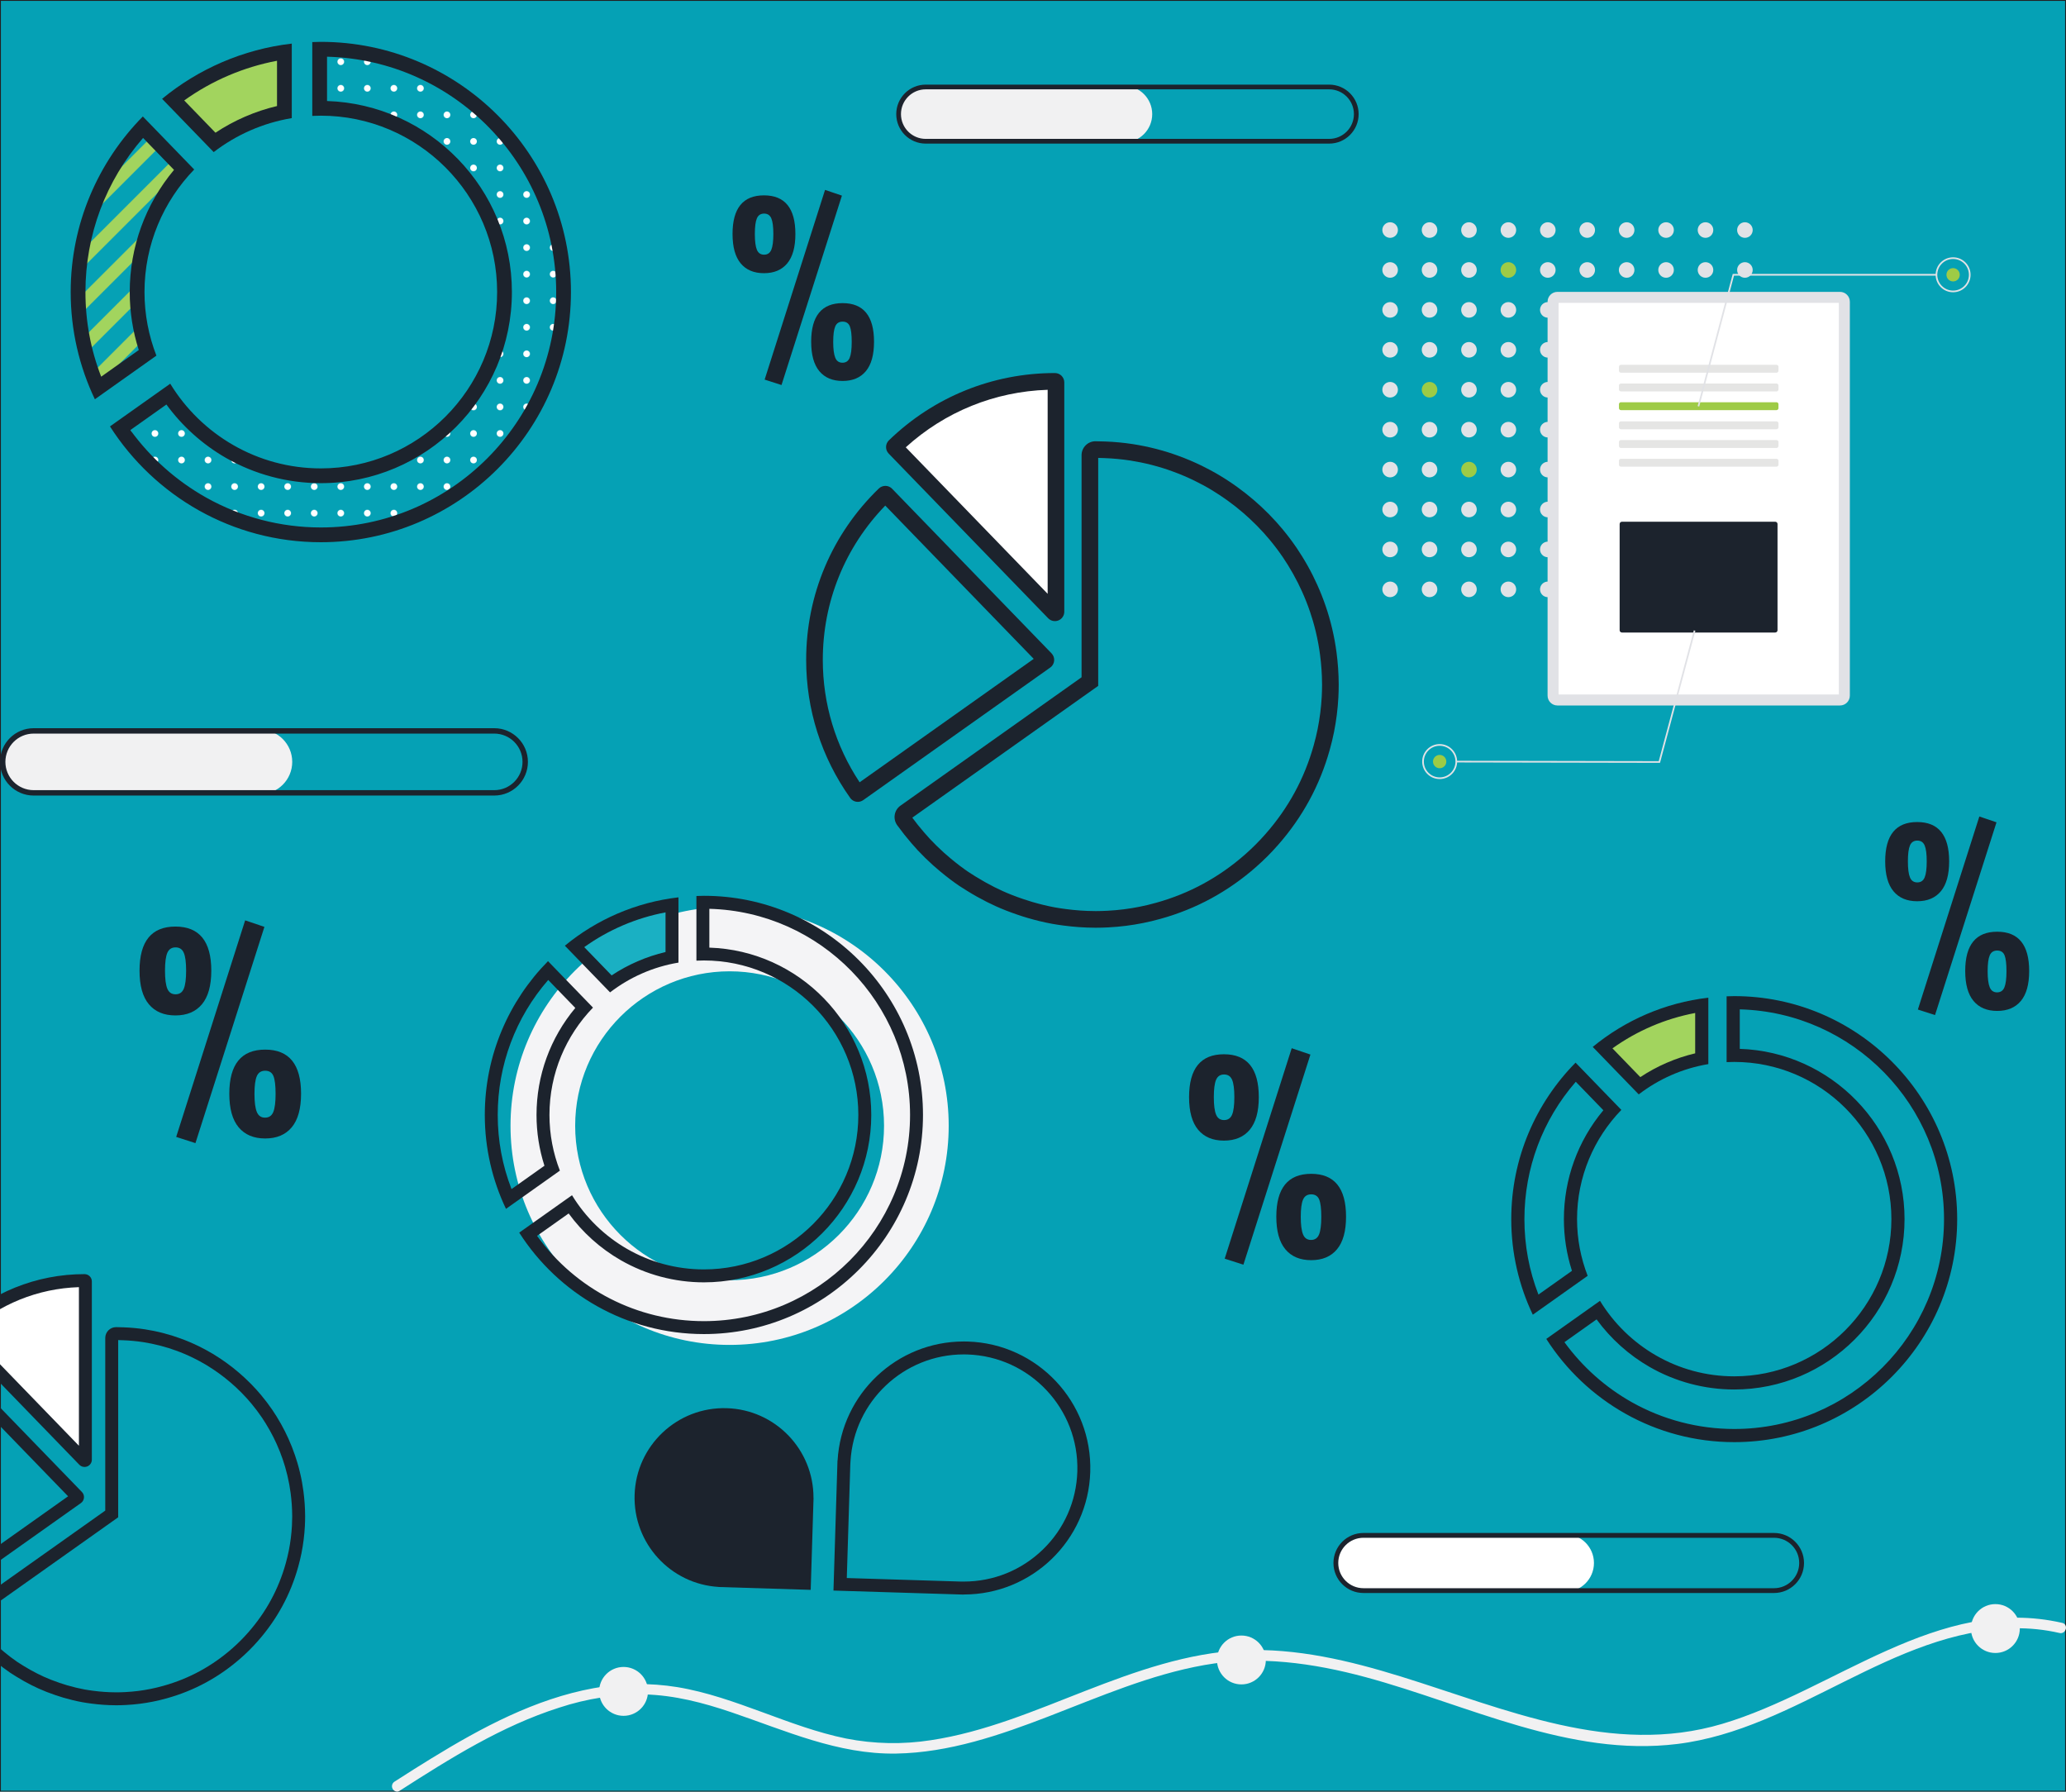 <?xml version="1.0" encoding="UTF-8"?><svg id="a" xmlns="http://www.w3.org/2000/svg" width="1158" height="1004" xmlns:xlink="http://www.w3.org/1999/xlink" viewBox="0 0 1158 1004"><defs><style>.n{fill:none;}.n,.o,.p,.q,.r,.s,.t,.u,.v,.w,.x,.y,.z,.aa,.ab,.ac,.ad,.ae,.af,.ag,.ah{stroke-width:0px;}.ai{fill:#05a1b5;stroke:#231f20;stroke-miterlimit:10;}.aj{clip-path:url(#b);}.o{fill:#a2d45e;}.p{fill:#1c232d;}.q{fill:#1ab0c3;}.r{fill:#e1e2e6;}.s{fill:#9ecb46;}.t{fill:#f1f1f2;}.u{fill:#fff;}.v{fill:#e5e5e4;}.w{fill:#f4f4f6;}.x{fill:url(#c);}.y{fill:url(#e);}.z{fill:url(#f);}.aa{fill:url(#d);}.ab{fill:url(#j);}.ac{fill:url(#i);}.ad{fill:url(#h);}.ae{fill:url(#m);}.af{fill:url(#g);}.ag{fill:url(#k);}.ah{fill:url(#l);}</style><clipPath id="b"><rect class="n" width="1158" height="1004"/></clipPath><pattern id="c" x="0" y="0" width="59.675" height="59.675" patternTransform="translate(-4928.285 -7027.385) scale(.221)" patternUnits="userSpaceOnUse" viewBox="0 0 59.675 59.675"><rect class="n" width="59.675" height="59.675"/><circle class="u" cx="7.564" cy="7.565" r="7.565"/><rect class="n" x="-0" y="0" width="59.675" height="59.675"/></pattern><pattern id="d" x="0" y="0" width="600" height="600" patternTransform="translate(-7166.11 -6768.998) scale(.221)" patternUnits="userSpaceOnUse" viewBox="0 0 600 600"><rect class="n" width="600" height="600"/><polygon class="o" points="0 0 0 20.255 20.255 0 0 0"/><polygon class="o" points="79.745 0 0 79.745 0 120.255 120.255 0 79.745 0"/><polygon class="o" points="179.745 0 0 179.745 0 220.255 220.255 0 179.745 0"/><polygon class="o" points="279.745 0 0 279.745 0 320.255 320.255 0 279.745 0"/><polygon class="o" points="379.745 0 0 379.745 0 420.255 420.255 0 379.745 0"/><polygon class="o" points="479.745 0 0 479.745 0 520.255 520.255 0 479.745 0"/><polygon class="o" points="600 0 579.745 0 0 579.745 0 600 20.255 600 600 20.255 600 0"/><polygon class="o" points="120.255 600 600 120.255 600 79.745 79.745 600 120.255 600"/><polygon class="o" points="220.255 600 600 220.255 600 179.745 179.745 600 220.255 600"/><polygon class="o" points="320.255 600 600 320.255 600 279.745 279.745 600 320.255 600"/><polygon class="o" points="420.255 600 600 420.255 600 379.745 379.745 600 420.255 600"/><polygon class="o" points="520.255 600 600 520.255 600 479.745 479.745 600 520.255 600"/><polygon class="o" points="600 600 600 579.745 579.745 600 600 600"/></pattern><pattern id="e" patternTransform="translate(-4691.516 -6931.131) scale(.248)" xlink:href="#c"/><pattern id="f" patternTransform="translate(-7013.825 -7005.163) scale(.248)" xlink:href="#d"/><pattern id="g" patternTransform="translate(-7889.421 -6608.905) scale(.163)" xlink:href="#d"/><pattern id="h" patternTransform="translate(-5572.769 -7263.56) scale(.163)" xlink:href="#c"/><pattern id="i" patternTransform="translate(-6733.372 -7329.729) scale(.209)" xlink:href="#d"/><pattern id="j" patternTransform="translate(-5178.922 -7221.087) scale(.209)" xlink:href="#c"/><pattern id="k" x="0" y="0" width="15.129" height="15.129" patternTransform="translate(-5078.955 -6835.117) scale(.217)" patternUnits="userSpaceOnUse" viewBox="0 0 15.129 15.129"><rect class="n" width="15.129" height="15.129"/><circle class="u" cx="1.918" cy="1.918" r="1.918"/><rect class="n" x="-0" y="-0" width="15.129" height="15.129"/></pattern><pattern id="l" patternTransform="translate(-7341.392 -6567.536) scale(.217)" xlink:href="#d"/><pattern id="m" patternTransform="translate(-5127.614 -6893.059) scale(.217)" xlink:href="#c"/></defs><rect class="ai" width="1158" height="1004"/><g class="aj"><circle class="r" cx="779.169" cy="128.913" r="4.365"/><circle class="r" cx="801.265" cy="128.913" r="4.365"/><circle class="r" cx="823.361" cy="128.913" r="4.365"/><circle class="r" cx="845.457" cy="128.913" r="4.365"/><circle class="r" cx="867.553" cy="128.913" r="4.365"/><circle class="r" cx="889.648" cy="128.913" r="4.365"/><circle class="r" cx="911.744" cy="128.913" r="4.365"/><circle class="r" cx="933.84" cy="128.913" r="4.365"/><circle class="r" cx="955.936" cy="128.913" r="4.365"/><circle class="r" cx="978.032" cy="128.913" r="4.365"/><circle class="r" cx="779.169" cy="151.286" r="4.365"/><circle class="r" cx="801.265" cy="151.286" r="4.365"/><circle class="r" cx="823.361" cy="151.286" r="4.365"/><circle class="s" cx="845.457" cy="151.286" r="4.365"/><circle class="r" cx="867.553" cy="151.286" r="4.365"/><circle class="r" cx="889.648" cy="151.286" r="4.365"/><circle class="r" cx="911.744" cy="151.286" r="4.365"/><circle class="r" cx="933.84" cy="151.286" r="4.365"/><circle class="r" cx="955.936" cy="151.286" r="4.365"/><circle class="r" cx="978.032" cy="151.286" r="4.365"/><circle class="r" cx="779.169" cy="173.659" r="4.365"/><circle class="r" cx="801.265" cy="173.659" r="4.365"/><circle class="r" cx="823.361" cy="173.659" r="4.365"/><circle class="r" cx="845.457" cy="173.659" r="4.365"/><circle class="r" cx="867.553" cy="173.659" r="4.365"/><circle class="v" cx="889.648" cy="173.659" r="4.365"/><circle class="v" cx="911.744" cy="173.659" r="4.365"/><circle class="v" cx="933.84" cy="173.659" r="4.365"/><circle class="v" cx="955.936" cy="173.659" r="4.365"/><circle class="v" cx="978.032" cy="173.659" r="4.365"/><circle class="r" cx="779.169" cy="196.032" r="4.365"/><circle class="r" cx="801.265" cy="196.032" r="4.365"/><circle class="r" cx="823.361" cy="196.032" r="4.365"/><circle class="r" cx="845.457" cy="196.032" r="4.365"/><circle class="r" cx="867.553" cy="196.032" r="4.365"/><circle class="v" cx="889.648" cy="196.032" r="4.365"/><circle class="v" cx="911.744" cy="196.032" r="4.365"/><circle class="v" cx="933.84" cy="196.032" r="4.365"/><circle class="v" cx="955.936" cy="196.032" r="4.365"/><circle class="v" cx="978.032" cy="196.032" r="4.365"/><circle class="r" cx="779.169" cy="218.405" r="4.365"/><circle class="s" cx="801.265" cy="218.405" r="4.365"/><circle class="r" cx="823.361" cy="218.405" r="4.365"/><circle class="r" cx="845.457" cy="218.405" r="4.365"/><circle class="r" cx="867.553" cy="218.405" r="4.365"/><circle class="v" cx="889.648" cy="218.405" r="4.365"/><circle class="v" cx="911.744" cy="218.405" r="4.365"/><circle class="v" cx="933.84" cy="218.405" r="4.365"/><circle class="v" cx="955.936" cy="218.405" r="4.365"/><circle class="v" cx="978.032" cy="218.405" r="4.365"/><circle class="r" cx="779.169" cy="240.779" r="4.365"/><circle class="r" cx="801.265" cy="240.779" r="4.365"/><circle class="r" cx="823.361" cy="240.779" r="4.365"/><circle class="r" cx="845.457" cy="240.779" r="4.365"/><circle class="r" cx="867.553" cy="240.779" r="4.365"/><circle class="v" cx="889.648" cy="240.779" r="4.365"/><circle class="v" cx="911.744" cy="240.779" r="4.365"/><circle class="v" cx="933.84" cy="240.779" r="4.365"/><circle class="v" cx="955.936" cy="240.779" r="4.365"/><circle class="v" cx="978.032" cy="240.779" r="4.365"/><circle class="r" cx="779.169" cy="263.152" r="4.365"/><circle class="r" cx="801.265" cy="263.152" r="4.365"/><circle class="s" cx="823.361" cy="263.152" r="4.365"/><circle class="r" cx="845.457" cy="263.152" r="4.365"/><circle class="r" cx="867.553" cy="263.152" r="4.365"/><circle class="v" cx="889.648" cy="263.152" r="4.365"/><circle class="v" cx="911.744" cy="263.152" r="4.365"/><circle class="v" cx="933.84" cy="263.152" r="4.365"/><circle class="v" cx="955.936" cy="263.152" r="4.365"/><circle class="v" cx="978.032" cy="263.152" r="4.365"/><circle class="r" cx="779.169" cy="285.525" r="4.365"/><circle class="r" cx="801.265" cy="285.525" r="4.365"/><circle class="r" cx="823.361" cy="285.525" r="4.365"/><circle class="r" cx="845.457" cy="285.525" r="4.365"/><circle class="r" cx="867.553" cy="285.525" r="4.365"/><circle class="v" cx="889.648" cy="285.525" r="4.365"/><circle class="v" cx="911.744" cy="285.525" r="4.365"/><circle class="v" cx="933.84" cy="285.525" r="4.365"/><circle class="v" cx="955.936" cy="285.525" r="4.365"/><circle class="v" cx="978.032" cy="285.525" r="4.365"/><circle class="r" cx="779.169" cy="307.898" r="4.365" transform="translate(468.106 1085.809) rotate(-89.767)"/><circle class="r" cx="801.265" cy="307.898" r="4.365"/><circle class="r" cx="823.361" cy="307.898" r="4.365"/><circle class="r" cx="845.457" cy="307.898" r="4.365"/><circle class="r" cx="867.553" cy="307.898" r="4.365"/><circle class="v" cx="889.648" cy="307.898" r="4.365"/><circle class="v" cx="911.744" cy="307.898" r="4.365"/><circle class="v" cx="933.84" cy="307.898" r="4.365"/><circle class="v" cx="955.936" cy="307.898" r="4.365"/><circle class="v" cx="978.032" cy="307.898" r="4.365"/><circle class="r" cx="779.169" cy="330.271" r="4.365" transform="translate(445.733 1108.091) rotate(-89.767)"/><circle class="r" cx="801.265" cy="330.271" r="4.365"/><circle class="r" cx="823.361" cy="330.271" r="4.365"/><circle class="r" cx="845.457" cy="330.271" r="4.365"/><circle class="r" cx="867.553" cy="330.271" r="4.365"/><circle class="v" cx="889.648" cy="330.271" r="4.365"/><circle class="v" cx="911.744" cy="330.271" r="4.365"/><circle class="v" cx="933.84" cy="330.271" r="4.365"/><circle class="v" cx="955.936" cy="330.271" r="4.365"/><circle class="v" cx="978.032" cy="330.271" r="4.365"/><path class="r" d="m1031.328,163.558c3.048,0,5.519,2.471,5.519,5.519h0v220.746c0,3.048-2.471,5.519-5.519,5.519h-158.385c-3.048,0-5.519-2.471-5.519-5.519h0v-220.746c0-3.048,2.471-5.519,5.519-5.519h158.385"/><path class="u" d="m873.586,389.181h157.1v-219.461h-157.1v219.461Z"/><path class="v" d="m995.733,204.44c.61,0,1.104.494,1.104,1.104h0v2.207c0,.61-.494,1.104-1.104,1.104h-87.195c-.61,0-1.104-.494-1.104-1.104v-2.207c-0-.61.494-1.104,1.104-1.104h87.195"/><path class="v" d="m995.733,214.926c.61,0,1.104.494,1.104,1.104v2.207c0,.61-.494,1.104-1.104,1.104h-87.195c-.61,0-1.104-.494-1.104-1.104v-2.207c0-.61.494-1.104,1.104-1.104h87.195"/><path class="s" d="m995.733,225.411c.61,0,1.104.494,1.104,1.104v2.207c0,.61-.494,1.104-1.104,1.104h-87.195c-.61,0-1.104-.494-1.104-1.104v-2.207c0-.61.494-1.104,1.104-1.104h87.195"/><path class="v" d="m995.733,236.126c.61,0,1.104.494,1.104,1.104v2.207c0,.61-.494,1.104-1.104,1.104h-87.195c-.61,0-1.104-.494-1.104-1.104v-2.207c0-.61.494-1.104,1.104-1.104h87.195"/><path class="v" d="m995.733,246.612c.61,0,1.104.494,1.104,1.104v2.207c0,.61-.494,1.104-1.104,1.104h-87.195c-.61,0-1.104-.494-1.104-1.104v-2.207c0-.61.494-1.104,1.104-1.104h87.195"/><path class="v" d="m995.733,257.097c.61,0,1.104.494,1.104,1.104v2.207c0,.61-.494,1.104-1.104,1.104h-87.195c-.61,0-1.104-.494-1.104-1.104v-2.207c0-.61.494-1.104,1.104-1.104h87.195"/><path class="p" d="m909.095,292.369c-.707.001-1.281.574-1.281,1.281v59.527c.001.707.574,1.28,1.281,1.281h85.933c.707-.001,1.28-.574,1.281-1.281v-59.527c-.001-.707-.574-1.281-1.281-1.281h-85.933Z"/><polygon class="r" points="952.422 227.81 951.52 227.571 971.206 153.519 1085.388 153.519 1085.388 154.452 971.923 154.452 952.422 227.81"/><path class="r" d="m1094.718,163.782c-5.41,0-9.796-4.386-9.796-9.796,0-5.41,4.386-9.796,9.796-9.796,5.41,0,9.796,4.386,9.796,9.796h0c-.006,5.408-4.388,9.79-9.796,9.796Zm0-18.66c-4.895,0-8.863,3.968-8.863,8.863s3.968,8.863,8.863,8.863c4.895,0,8.863-3.968,8.863-8.863v-0c-.006-4.893-3.971-8.858-8.863-8.863Z"/><circle class="s" cx="1094.718" cy="153.985" r="3.732"/><polygon class="r" points="949.37 353.226 950.272 353.467 930.445 427.481 816.263 427.263 816.265 426.329 929.73 426.547 949.37 353.226"/><path class="r" d="m806.953,416.982c5.41.01,9.788,4.405,9.778,9.815-.01,5.41-4.405,9.788-9.815,9.778-5.41-.01-9.788-4.405-9.778-9.815v-0c.017-5.408,4.407-9.782,9.815-9.777Zm-.036,18.66c4.895.009,8.871-3.951,8.88-8.846.009-4.895-3.951-8.871-8.846-8.88-4.895-.009-8.871,3.951-8.88,8.846v0c-.004,4.893,3.954,8.865,8.846,8.88Z"/><circle class="s" cx="806.934" cy="426.778" r="3.732"/><path class="x" d="m972.037,804.475c-40.36,0-77.591-19.826-100.292-53.216l24.04-17.037c17.129,25.59,45.348,40.749,76.253,40.749,50.608,0,91.781-41.172,91.781-91.779s-41.173-91.781-91.781-91.781c-.192,0-.385,0-.579.002v-29.503c.192-.002.386-.004.579-.004,66.876,0,121.284,54.409,121.284,121.286s-54.408,121.283-121.284,121.283Z"/><path class="p" d="m975.146,565.635c63.41,1.656,114.487,53.754,114.487,117.556,0,64.842-52.753,117.595-117.596,117.595-20.063,0-39.88-5.17-57.306-14.951-14.856-8.338-27.829-19.904-37.854-33.694l18.018-12.77c7.916,10.836,18.074,19.965,29.728,26.66,14.38,8.261,30.775,12.627,47.414,12.627,52.641,0,95.468-42.827,95.468-95.468,0-51.601-41.152-93.771-92.359-95.419v-22.137m-3.109-7.416c-1.431,0-2.847.06-4.267.108v36.88c1.414-.068,2.836-.108,4.267-.108,48.574,0,88.093,39.519,88.093,88.093s-39.518,88.092-88.093,88.092c-31.817,0-59.746-16.957-75.231-42.306l-30.104,21.335c22.22,34.748,61.118,57.851,105.335,57.851,68.91,0,124.972-56.061,124.972-124.971s-56.062-124.973-124.972-124.973h0Z"/><path class="o" d="m898.213,587.029c16.28-12.529,35.363-20.669,55.63-23.729v29.943c-12.518,2.535-24.477,7.728-34.924,15.162l-20.706-21.376Z"/><path class="p" d="m950.156,567.666v22.611c-10.919,2.58-21.37,7.108-30.755,13.324l-15.612-16.118c13.866-9.917,29.653-16.663,46.367-19.818m7.376-8.579c-24.423,2.837-46.728,12.717-64.795,27.588l25.779,26.613c11.201-8.597,24.512-14.562,39.016-16.976v-37.226h0Z"/><path class="aa" d="m860.656,731.157c-6.574-15.174-9.903-31.287-9.903-47.966,0-30.758,11.469-59.866,32.378-82.388l20.56,21.223c-15.139,16.879-23.434,38.46-23.434,61.165,0,10.398,1.747,20.607,5.196,30.39l-24.797,17.576Z"/><path class="p" d="m883.232,606.209l15.46,15.958c-14.315,17.146-22.123,38.557-22.123,61.024,0,9.883,1.517,19.602,4.515,28.967l-18.778,13.309c-5.223-13.463-7.865-27.646-7.865-42.276,0-28.517,10.172-55.575,28.791-76.982m-.117-10.721c-22.273,22.579-36.05,53.558-36.05,87.704,0,19.157,4.345,37.314,12.081,53.556l30.747-21.793c-3.827-9.861-5.949-20.566-5.949-31.763,0-23.768,9.478-45.352,24.832-61.215l-25.662-26.489h0Z"/><path class="y" d="m179.818,299.723c-45.279,0-87.047-22.243-112.516-59.702l26.97-19.114c19.216,28.709,50.875,45.715,85.546,45.715,56.776,0,102.966-46.189,102.966-102.965s-46.19-102.966-102.966-102.966c-.215,0-.432 0-.649.002V27.596c.216-.002.433-.004.649-.004,75.027,0,136.065,61.039,136.065,136.066s-61.039,136.065-136.065,136.065Z"/><path class="p" d="m183.306,31.775c71.138,1.858,128.44,60.305,128.44,131.883,0,72.745-59.183,131.927-131.928,131.927-22.509,0-44.74-5.8-64.29-16.773-16.667-9.355-31.22-22.33-42.468-37.801l20.214-14.326c8.881,12.156,20.277,22.398,33.351,29.909,16.132,9.268,34.526,14.166,53.193,14.166,59.057,0,107.103-48.046,107.103-107.102,0-57.889-46.167-105.2-103.615-107.048v-24.835m-3.488-8.32c-1.605,0-3.194.068-4.787.122v41.374c1.587-.076,3.181-.122,4.787-.122,54.494,0,98.828,44.335,98.828,98.829s-44.334,98.828-98.828,98.828c-35.695,0-67.027-19.024-84.399-47.462l-33.773,23.935c24.928,38.983,68.566,64.901,118.172,64.901,77.308,0,140.203-62.893,140.203-140.202S257.126,23.455,179.818,23.455h0Z"/><path class="o" d="m96.997,55.776c18.265-14.056,39.674-23.188,62.41-26.621v33.593c-14.043,2.844-27.46,8.668-39.181,17.009l-23.229-23.981Z"/><path class="p" d="m155.27,34.054v25.367c-12.25,2.894-23.975,7.974-34.503,14.948l-17.515-18.082c15.556-11.126,33.266-18.694,52.018-22.233m8.275-9.624c-27.4,3.183-52.423,14.267-72.692,30.95l28.92,29.857c12.566-9.645,27.5-16.336,43.771-19.045V24.429h0Z"/><path class="z" d="m54.862,217.469c-7.375-17.023-11.109-35.1-11.109-53.812,0-34.505,12.867-67.161,36.324-92.427l23.065,23.809c-16.983,18.936-26.289,43.148-26.289,68.619,0,11.667,1.959,23.12,5.829,34.094l-27.82,19.718Z"/><path class="p" d="m80.19,77.294l17.344,17.903c-16.059,19.236-24.819,43.256-24.819,68.461,0,11.088,1.701,21.991,5.065,32.497l-21.066,14.931c-5.859-15.104-8.823-31.015-8.823-47.428,0-31.992,11.411-62.348,32.3-86.364m-.131-12.028c-24.987,25.331-40.443,60.085-40.443,98.392,0,21.491,4.874,41.861,13.554,60.083l34.494-24.449c-4.293-11.063-6.674-23.073-6.674-35.634,0-26.665,10.633-50.879,27.858-68.675l-28.789-29.717h0Z"/><path class="u" d="m47.392,818.441c-.073,0-.214-.018-.327-.136l-69.481-71.73c-.09-.093-.136-.214-.134-.338.002-.12.054-.236.155-.335,18.816-18.227,43.605-28.271,69.787-28.271.256,0,.465.207.465.462v99.887c0,.188-.112.355-.286.426-.063.025-.12.036-.179.036Z"/><path class="p" d="m44.233,721.305v88.869l-61.815-63.816c17.067-15.504,38.801-24.313,61.815-25.052m3.159-7.299c-27.125,0-52.811,10.408-72.322,29.308-.778.762-1.224,1.785-1.243,2.87-.016,1.085.397,2.14,1.154,2.913l69.474,71.724c.787.816,1.852,1.246,2.937,1.246.515,0,1.039-.097,1.536-.301,1.544-.623,2.553-2.118,2.553-3.785v-99.888c0-2.258-1.831-4.086-4.089-4.086h0Z"/><path class="af" d="m-38.474,897.164c-.072,0-.253-.019-.376-.194-12.108-17.043-18.504-37.1-18.504-58.013,0-27.38,10.849-52.969,30.548-72.053.083-.08.243-.128.422-.13.035.001.152.054.24.144l69.473,71.712c.092.096.14.232.127.366-.013.144-.079.257-.188.334l-81.478,57.749c-.103.073-.21.085-.264.085Z"/><path class="p" d="m-26.518,771.741l64.681,66.766-75.849,53.76c-10.508-15.841-16.046-34.205-16.046-53.309,0-25.333,9.637-49.075,27.213-67.216m.098-8.591c-1.085.011-2.132.397-2.907,1.152-20.411,19.772-31.651,46.285-31.651,74.655,0,21.675,6.631,42.457,19.165,60.1.795,1.127,2.059,1.732,3.34,1.732.813,0,1.643-.247,2.36-.752l81.472-57.745c.977-.69,1.6-1.766,1.707-2.958.11-1.181-.301-2.365-1.133-3.224l-69.482-71.721c-.754-.773-1.785-1.224-2.87-1.238h0Z"/><path class="ad" d="m64.681,951.98c-4.207-.01-8.608-.317-13.072-.913-1.83-.244-3.358-.464-4.868-.744-3.264-.598-6.614-1.403-10.25-2.463-1.349-.393-2.736-.835-4.246-1.356-3.405-1.163-6.391-2.331-9.141-3.575-1.152-.519-2.358-1.097-3.8-1.819-2.809-1.42-5.548-2.958-8.133-4.567l-.591-.367c-.88-.54-1.894-1.169-2.876-1.826-2.595-1.765-5.221-3.756-8.005-6.074-.975-.81-1.968-1.666-3.039-2.619-2.289-2.062-4.446-4.177-6.395-6.269-.797-.854-1.638-1.797-2.647-2.969-2.131-2.475-3.973-4.793-5.63-7.088l-.392-.523c-.371-.546-.511-1.171-.406-1.812.106-.632.472-1.217,1.001-1.589l80.438-57.008v-98.612c0-1.352,1.1-2.451,2.451-2.451,1.356,0,2.757.053,4.112.104,3.874.143,7.771.511,11.586,1.092,1.75.281,3.318.563,4.767.859,3.372.685,6.766,1.561,10.093,2.604,1.265.392,2.595.845,4.203,1.432,3.366,1.214,6.696,2.624,9.912,4.195,1.337.652,2.555,1.276,3.724,1.909,2.612,1.397,5.275,2.998,7.929,4.765.989.643,2.036,1.367,3.329,2.305,2.394,1.717,4.774,3.595,7.091,5.594.916.784,1.884,1.65,2.971,2.661,2.216,2.061,4.336,4.209,6.301,6.387.841.934,1.698,1.924,2.619,3.025,2.144,2.566,4.182,5.27,6.058,8.033.689,1.008,1.409,2.12,2.207,3.409,1.646,2.652,3.181,5.394,4.565,8.148.655,1.303,1.265,2.585,1.812,3.815,1.346,2.973,2.552,6.026,3.594,9.097.5,1.461.956,2.898,1.357,4.284.966,3.305,1.781,6.756,2.423,10.268.301,1.678.558,3.321.761,4.872.587,4.487.893,8.923.909,13.185l.008.326c-0,1.713-.048,3.497-.146,5.45-.267,4.855-.882,9.746-1.83,14.516-.456,2.292-1.04,4.723-1.789,7.431-2.076,7.452-4.968,14.612-8.592,21.272-3.629,6.683-8.083,13.03-13.238,18.869-2.828,3.222-5.901,6.297-9.145,9.148-5.832,5.144-12.178,9.596-18.869,13.234-6.661,3.63-13.821,6.521-21.285,8.594-2.549.719-4.972,1.302-7.42,1.787-4.782.964-9.662,1.578-14.516,1.828-1.812.104-3.646.155-5.474.156,0,0-.37-.011-.426-.011Z"/><path class="p" d="m66.251,750.971c.91.018,1.839.053,2.81.09,3.723.137,7.47.49,11.138,1.048,1.727.278,3.238.551,4.627.834,3.247.659,6.518,1.503,9.755,2.52,1.181.365,2.456.8,4.041,1.378,3.227,1.164,6.436,2.522,9.542,4.04,1.262.615,2.468,1.234,3.617,1.855,2.492,1.332,5.053,2.872,7.613,4.576l.034.023.034.022c.908.59,1.906,1.281,3.172,2.199,2.29,1.642,4.585,3.453,6.843,5.402.876.75,1.807,1.584,2.848,2.553,2.138,1.987,4.183,4.06,6.074,6.155.806.894,1.635,1.851,2.53,2.922,2.065,2.473,4.031,5.079,5.854,7.764.652.955,1.344,2.024,2.116,3.272,1.585,2.555,3.067,5.2,4.406,7.865.64,1.272,1.208,2.469,1.757,3.701,1.288,2.844,2.45,5.786,3.462,8.769.476,1.388.914,2.769,1.306,4.123.928,3.174,1.714,6.502,2.329,9.865.295,1.646.543,3.233.737,4.716.568,4.337.863,8.62.878,12.729l0.0.086.002.085.005.195c-.002,1.642-.048,3.349-.139,5.181-.258,4.703-.852,9.422-1.768,14.027-.437,2.202-1.002,4.547-1.722,7.155-2.005,7.196-4.793,14.1-8.289,20.526-3.499,6.442-7.795,12.565-12.784,18.215-2.718,3.097-5.681,6.061-8.816,8.817-5.622,4.96-11.745,9.255-18.203,12.767-6.416,3.497-13.319,6.283-20.542,8.29-2.452.691-4.784,1.252-7.155,1.722-4.594.927-9.295,1.519-14.014,1.761-1.706.098-3.453.148-5.193.149l-.043-.001c-.178-.006-.357-.009-.417-.009h-.001c-4.06-.01-8.302-.307-12.608-.881-1.439-.193-3.108-.423-4.706-.719-3.128-.573-6.36-1.35-9.889-2.379-1.276-.37-2.607-.796-4.093-1.308-3.281-1.12-6.161-2.246-8.819-3.449-1.089-.49-2.284-1.063-3.637-1.742-2.719-1.374-5.364-2.859-7.869-4.418l-.624-.387c-.817-.501-1.777-1.096-2.715-1.722-2.512-1.709-5.039-3.626-7.73-5.867-.93-.772-1.892-1.602-2.909-2.506-2.229-2.009-4.31-4.048-6.188-6.064-.767-.823-1.577-1.731-2.55-2.861-1.92-2.228-3.593-4.321-5.102-6.382l77.933-55.232,3.057-2.167v-99.3m-1.173-7.26c-3.353,0-6.075,2.719-6.075,6.075v96.739l-78.9,55.917c-1.315.926-2.22,2.354-2.491,3.968-.26,1.592.105,3.181,1.042,4.516l.395.526c1.715,2.376,3.619,4.773,5.823,7.332.899,1.044,1.809,2.075,2.741,3.074,2.043,2.193,4.274,4.376,6.636,6.505,1.026.913,2.07,1.817,3.13,2.698,2.918,2.429,5.635,4.483,8.309,6.301.98.655,1.981,1.281,2.98,1.893l.588.365c2.746,1.71,5.571,3.289,8.424,4.73,1.305.655,2.612,1.289,3.93,1.882,2.894,1.31,5.984,2.515,9.452,3.699,1.463.505,2.934.98,4.413,1.409,3.683,1.074,7.144,1.914,10.604,2.548,1.681.311,3.364.548,5.05.773,4.588.612,9.184.934,13.552.945.07,0,.325.011.395.011,1.914,0,3.812-.054,5.691-.161,5.012-.258,10.07-.891,15.034-1.893,2.494-.494,5.007-1.095,7.686-1.85,7.702-2.14,15.12-5.128,22.046-8.902,6.94-3.775,13.511-8.387,19.53-13.697,3.375-2.966,6.564-6.161,9.469-9.471,5.326-6.032,9.938-12.601,13.705-19.536,3.756-6.902,6.749-14.311,8.902-22.04.752-2.719,1.361-5.227,1.85-7.689.983-4.945,1.619-9.997,1.895-15.042.094-1.882.15-3.775.15-5.675l-.008-.295c-.016-4.419-.333-9.009-.94-13.643-.223-1.699-.491-3.388-.789-5.052-.671-3.667-1.519-7.246-2.507-10.623-.432-1.493-.905-2.977-1.407-4.44-1.079-3.181-2.333-6.354-3.715-9.407-.599-1.345-1.23-2.666-1.885-3.968-1.431-2.848-3.015-5.678-4.722-8.43-.746-1.205-1.503-2.387-2.29-3.538-1.949-2.87-4.059-5.667-6.277-8.322-.881-1.052-1.78-2.097-2.709-3.128-2.038-2.258-4.234-4.483-6.524-6.612-1.004-.934-2.03-1.86-3.071-2.752-2.354-2.032-4.827-3.989-7.332-5.785-1.141-.827-2.29-1.635-3.447-2.387-2.73-1.817-5.501-3.485-8.212-4.934-1.27-.687-2.558-1.345-3.858-1.979-3.323-1.624-6.776-3.087-10.26-4.344-1.442-.526-2.891-1.031-4.36-1.485-3.393-1.066-6.907-1.979-10.454-2.698-1.632-.333-3.278-.623-4.945-.891-3.874-.591-7.914-.98-11.995-1.13-1.412-.054-2.827-.107-4.25-.107h0Z"/><path class="u" d="m591.278,343.408c-.094,0-.274-.023-.422-.176l-89.388-92.283c-.116-.119-.174-.274-.172-.433.003-.156.07-.305.199-.431,24.21-23.45,56.102-36.375,89.783-36.375.33,0,.598.267.598.595v128.508c0,.242-.144.457-.367.546-.101.042-.179.048-.231.048Z"/><path class="p" d="m587.214,218.438v114.332l-79.527-82.102c21.957-19.947,49.918-31.279,79.527-32.23m4.064-9.39c-34.897,0-67.943,13.39-93.045,37.705-1.002.981-1.575,2.297-1.599,3.692-.021,1.395.511,2.753,1.485,3.747l89.38,92.275c1.012,1.05,2.383,1.603,3.778,1.603.663,0,1.337-.124,1.976-.387,1.986-.801,3.285-2.725,3.285-4.87v-128.508c0-2.905-2.356-5.257-5.26-5.257h0Z"/><path class="ac" d="m480.809,444.687c-.093,0-.326-.024-.486-.252-15.577-21.925-23.805-47.729-23.805-74.634,0-35.226,13.958-68.146,39.302-92.697.097-.094.275-.154.48-.167.135.013.268.079.371.184l89.38,92.26c.119.123.18.299.164.471-.017.184-.103.331-.244.431l-104.822,74.296c-.125.088-.255.108-.34.108Z"/><path class="p" d="m496.191,283.325l83.215,85.896-97.581,69.164c-13.518-20.38-20.643-44.005-20.643-68.584,0-32.591,12.398-63.137,35.01-86.476m.126-11.052c-1.395.014-2.742.511-3.74,1.482-26.259,25.437-40.72,59.547-40.72,96.046,0,27.886,8.531,54.622,24.657,77.32,1.022,1.451,2.649,2.228,4.296,2.228,1.047,0,2.114-.318,3.036-.967l104.815-74.291c1.257-.888,2.058-2.273,2.197-3.806.142-1.52-.387-3.043-1.458-4.148l-89.391-92.271c-.971-.995-2.297-1.575-3.692-1.592h0Z"/><path class="ab" d="m613.521,515.209c-5.416-.014-11.078-.408-16.817-1.175-1.908-.255-4.124-.561-6.265-.957-4.19-.768-8.501-1.804-13.188-3.17-1.727-.501-3.512-1.071-5.461-1.744-4.38-1.495-8.222-2.998-11.759-4.6-1.481-.666-3.031-1.408-4.887-2.341-3.607-1.822-7.132-3.801-10.465-5.877l-.761-.473c-1.055-.646-2.404-1.481-3.703-2.35-3.335-2.267-6.713-4.829-10.297-7.813-1.251-1.039-2.528-2.14-3.91-3.369-2.943-2.652-5.718-5.371-8.228-8.064-1.033-1.108-2.115-2.322-3.405-3.819-2.743-3.185-5.112-6.167-7.244-9.119l-.503-.673c-.478-.702-.658-1.507-.523-2.331.137-.813.607-1.565,1.288-2.045l103.485-73.342v-126.867c0-1.739,1.415-3.154,3.154-3.154,1.733,0,3.448.065,5.264.134,5.011.184,10.024.657,14.932,1.405,2.26.364,4.279.728,6.133,1.106,4.34.88,8.707,2.008,12.984,3.351,1.614.499,3.325,1.082,5.407,1.841,4.326,1.56,8.61,3.374,12.752,5.397,1.721.84,3.287,1.643,4.79,2.457,3.361,1.797,6.786,3.855,10.202,6.129,1.281.833,2.628,1.766,4.283,2.965,3.078,2.208,6.141,4.625,9.121,7.197,1.196,1.024,2.441,2.139,3.821,3.424,2.851,2.65,5.579,5.415,8.108,8.217,1.068,1.185,2.171,2.459,3.37,3.892,2.752,3.295,5.375,6.773,7.794,10.334.889,1.303,1.816,2.735,2.838,4.387,2.115,3.408,4.09,6.934,5.874,10.483.86,1.71,1.623,3.314,2.332,4.908,1.731,3.823,3.283,7.752,4.625,11.704.643,1.874,1.228,3.723,1.746,5.512,1.243,4.249,2.291,8.688,3.118,13.209.388,2.165.718,4.279.979,6.267.755,5.771,1.149,11.478,1.169,16.964l.01.425c-.001,2.204-.062,4.497-.188,7.006-.342,6.248-1.135,12.539-2.354,18.675-.584,2.945-1.337,6.071-2.3,9.559-2.671,9.588-6.391,18.8-11.055,27.37-4.671,8.6-10.4,16.766-17.031,24.275-3.637,4.145-7.592,8.101-11.765,11.769-7.5,6.618-15.666,12.345-24.276,17.027-8.567,4.669-17.779,8.389-27.383,11.057-3.287.926-6.404,1.676-9.546,2.299-6.152,1.241-12.43,2.031-18.674,2.352-2.321.133-4.681.2-7.042.201,0,0-.477-.014-.548-.014Z"/><path class="p" d="m615.54,256.605c1.172.023,2.367.069,3.615.116,4.792.177,9.615.63,14.335,1.349,2.217.357,4.16.708,5.948,1.072,4.177.848,8.386,1.934,12.55,3.242,1.519.469,3.16,1.029,5.199,1.773,4.152,1.497,8.279,3.244,12.276,5.198,1.624.792,3.175,1.587,4.653,2.387,3.206,1.714,6.501,3.695,9.795,5.887l.043.029.044.028c1.168.759,2.452,1.649,4.081,2.829,2.946,2.113,5.898,4.442,8.804,6.95,1.127.964,2.324,2.038,3.664,3.284,2.75,2.557,5.381,5.223,7.814,7.919,1.037,1.151,2.103,2.382,3.255,3.759,2.657,3.181,5.186,6.535,7.532,9.988.84,1.23,1.729,2.604,2.723,4.209,2.04,3.287,3.946,6.69,5.669,10.119.823,1.636,1.554,3.175,2.236,4.706l.012.028.013.028c1.658,3.659,3.153,7.445,4.454,11.281.613,1.785,1.175,3.561,1.68,5.304,1.194,4.083,2.205,8.365,2.997,12.692.379,2.117.698,4.159.948,6.067.731,5.579,1.111,11.089,1.13,16.376l0.0.11.003.11.007.251c-.002,2.112-.062,4.307-.179,6.664-.332,6.05-1.097,12.121-2.274,18.047-.562,2.834-1.289,5.85-2.216,9.205-2.579,9.258-6.166,18.14-10.664,26.407-4.502,8.289-10.029,16.166-16.446,23.434-3.497,3.985-7.308,7.797-11.342,11.343-7.233,6.381-15.11,11.906-23.419,16.426-8.254,4.498-17.135,8.083-26.428,10.665-3.156.889-6.156,1.611-9.205,2.215-5.91,1.192-11.958,1.954-17.976,2.263l-.027.001-.027.001c-2.194.125-4.441.19-6.679.192l-.055-.002c-.232-.008-.464-.012-.541-.012-5.222-.013-10.681-.394-16.221-1.133-1.851-.247-3.996-.543-6.053-.925-4.025-.737-8.183-1.737-12.722-3.06-1.643-.477-3.357-1.025-5.266-1.683-4.221-1.441-7.926-2.89-11.346-4.438-1.401-.63-2.938-1.367-4.679-2.241-3.498-1.767-6.9-3.677-10.123-5.684l-.756-.47-.023-.014-.023-.014c-1.052-.645-2.289-1.412-3.496-2.218-3.231-2.198-6.481-4.664-9.943-7.547-1.187-.986-2.418-2.046-3.762-3.242-2.861-2.579-5.531-5.196-7.941-7.784-.987-1.058-2.029-2.227-3.28-3.68-2.47-2.867-4.623-5.559-6.564-8.21l100.264-71.058,3.933-2.787v-127.753m-1.509-9.34c-4.314,0-7.816,3.499-7.816,7.816v124.457l-101.507,71.939c-1.692,1.192-2.856,3.029-3.205,5.105-.335,2.048.135,4.093,1.34,5.809l.508.677c2.207,3.057,4.656,6.141,7.491,9.432,1.157,1.344,2.328,2.67,3.526,3.955,2.628,2.822,5.498,5.63,8.538,8.369,1.319,1.174,2.663,2.338,4.027,3.471,3.754,3.126,7.25,5.768,10.689,8.106,1.261.843,2.549,1.647,3.834,2.435l.756.47c3.533,2.2,7.167,4.231,10.838,6.086,1.679.843,3.36,1.658,5.056,2.421,3.723,1.685,7.698,3.236,12.161,4.759,1.882.649,3.775,1.261,5.678,1.813,4.739,1.382,9.191,2.463,13.642,3.278,2.162.401,4.328.705,6.497.995,5.903.787,11.815,1.202,17.435,1.216.09,0,.418.014.508.014,2.463,0,4.904-.069,7.322-.207,6.448-.332,12.955-1.147,19.341-2.435,3.209-.635,6.441-1.409,9.888-2.38,9.909-2.753,19.452-6.597,28.362-11.453,8.928-4.856,17.383-10.79,25.126-17.621,4.341-3.816,8.444-7.926,12.181-12.185,6.852-7.761,12.786-16.212,17.632-25.133,4.832-8.88,8.683-18.412,11.453-28.356.967-3.499,1.751-6.725,2.38-9.892,1.264-6.362,2.083-12.862,2.438-19.352.121-2.421.193-4.856.193-7.301l-.01-.38c-.021-5.685-.428-11.591-1.209-17.552-.287-2.186-.632-4.359-1.015-6.5-.863-4.718-1.955-9.322-3.226-13.667-.556-1.92-1.164-3.83-1.81-5.713-1.388-4.093-3.001-8.175-4.78-12.102-.77-1.73-1.582-3.43-2.425-5.105-1.841-3.664-3.879-7.305-6.075-10.845-.96-1.551-1.934-3.07-2.946-4.552-2.507-3.692-5.222-7.291-8.075-10.707-1.133-1.354-2.29-2.697-3.485-4.024-2.621-2.905-5.447-5.768-8.393-8.507-1.292-1.202-2.611-2.394-3.951-3.54-3.029-2.615-6.21-5.132-9.432-7.443-1.468-1.064-2.946-2.103-4.435-3.07-3.513-2.338-7.077-4.483-10.565-6.348-1.634-.884-3.292-1.73-4.963-2.545-4.276-2.09-8.717-3.972-13.2-5.588-1.855-.677-3.72-1.326-5.609-1.91-4.366-1.371-8.887-2.545-13.449-3.471-2.1-.428-4.217-.801-6.362-1.147-4.984-.76-10.182-1.261-15.431-1.454-1.817-.069-3.637-.138-5.467-.138h0Z"/><path class="w" d="m408.947,753.673c-67.714,0-122.802-55.088-122.802-122.802s55.089-122.803,122.802-122.803,122.802,55.089,122.802,122.803-55.089,122.802-122.802,122.802Zm0-209.365c-47.731,0-86.563,38.833-86.563,86.564s38.832,86.562,86.563,86.562,86.563-38.831,86.563-86.562-38.832-86.564-86.563-86.564Z"/><path class="ag" d="m394.534,743.98c-39.66,0-76.245-19.481-98.552-52.292l23.623-16.742c16.832,25.146,44.561,40.043,74.929,40.043,49.729,0,90.187-40.458,90.187-90.187s-40.458-90.188-90.187-90.188c-.188,0-.378.001-.568.002v-28.99c.189-.002.378-.003.568-.003,65.715,0,119.178,53.463,119.178,119.179s-53.463,119.178-119.178,119.178Z"/><path class="p" d="m397.589,509.288c62.309,1.627,112.499,52.821,112.499,115.515,0,63.716-51.837,115.554-115.554,115.554-37.264,0-71.731-17.744-93.513-47.797l17.71-12.551c7.779,10.648,17.761,19.618,29.212,26.197,14.13,8.117,30.241,12.408,46.591,12.408,51.728,0,93.811-42.083,93.811-93.81,0-50.705-40.437-92.143-90.756-93.763v-21.753m-3.055-7.288c-1.406,0-2.798.059-4.193.107v36.239c1.39-.067,2.787-.107,4.193-.107,47.731,0,86.563,38.833,86.563,86.564s-38.832,86.562-86.563,86.562c-31.265,0-58.708-16.663-73.925-41.572l-29.581,20.965c21.834,34.145,60.057,56.846,103.506,56.846,67.714,0,122.802-55.088,122.802-122.802s-55.089-122.803-122.802-122.803h0Z"/><path class="q" d="m321.992,530.311c15.999-12.312,34.75-20.312,54.664-23.317v29.425c-12.3,2.49-24.051,7.592-34.318,14.897l-20.346-21.005Z"/><path class="p" d="m373.032,511.284v22.219c-10.73,2.535-20.999,6.985-30.221,13.093l-15.341-15.838c13.625-9.745,29.138-16.374,45.562-19.474m7.248-8.43c-23.999,2.788-45.917,12.496-63.67,27.109l25.331,26.151c11.006-8.448,24.087-14.309,38.339-16.681v-36.579h0Z"/><path class="ah" d="m285.086,671.936c-6.459-14.91-9.73-30.743-9.73-47.133,0-30.223,11.27-58.825,31.815-80.956l20.203,20.854c-14.875,16.586-23.027,37.793-23.027,60.103,0,10.218,1.717,20.25,5.106,29.862l-24.367,17.271Z"/><path class="p" d="m307.27,549.157l15.192,15.681c-14.066,16.849-21.739,37.888-21.739,59.964,0,9.712,1.49,19.261,4.436,28.464l-18.451,13.078c-5.132-13.229-7.728-27.166-7.728-41.542,0-28.022,9.995-54.61,28.291-75.646m-.115-10.535c-21.886,22.187-35.424,52.628-35.424,86.181,0,18.824,4.269,36.666,11.872,52.626l30.213-21.414c-3.76-9.69-5.845-20.209-5.845-31.212,0-23.355,9.313-44.564,24.401-60.152l-25.216-26.029h0Z"/><path class="u" d="m877.262,892.029h-112.562c-8.619.111-15.858-6.457-16.584-15.045-.604-8.903,6.124-16.61,15.026-17.213h0c.361-.024.723-.037,1.085-.037h113.036c8.918,0,16.148,7.23,16.148,16.148s-7.23,16.148-16.148,16.148Z"/><path class="p" d="m994.335,892.702h-230.108c-9.29,0-16.821-7.531-16.821-16.821s7.531-16.821,16.821-16.821h230.108c9.29,0,16.821,7.531,16.821,16.821s-7.531,16.821-16.821,16.821Zm-230.108-30.95c-7.803,0-14.129,6.326-14.129,14.129s6.326,14.129,14.129,14.129h230.108c7.804,0,14.129-6.326,14.129-14.129s-6.326-14.129-14.129-14.129h-230.108Z"/><path class="t" d="m145.682,445.065H19.401c-9.669.124-17.79-7.244-18.605-16.879-.678-9.988,6.87-18.634,16.858-19.311h0c.405-.027.811-.041,1.217-.042h126.811c10.005,0,18.116,8.111,18.116,18.116s-8.111,18.116-18.116,18.116Z"/><path class="p" d="m277.022,445.819H18.871c-10.422,0-18.871-8.449-18.871-18.871s8.449-18.871,18.871-18.871h258.152c10.422,0,18.871,8.449,18.871,18.871s-8.449,18.871-18.871,18.871ZM18.871,411.097c-8.754,0-15.851,7.097-15.851,15.851s7.097,15.851,15.851,15.851h258.152c8.755,0,15.851-7.097,15.851-15.851s-7.097-15.851-15.851-15.851H18.871Z"/><path class="t" d="m629.952,79.817h-110.608c-8.469.109-15.582-6.345-16.296-14.784-.593-8.748,6.017-16.321,14.766-16.915h0c.355-.024.71-.036,1.066-.036h111.073c8.763,0,15.868,7.104,15.868,15.868s-7.104,15.868-15.868,15.868Z"/><path class="p" d="m744.992,80.478h-226.113c-9.129,0-16.529-7.4-16.529-16.529s7.4-16.529,16.529-16.529h226.113c9.129,0,16.529,7.4,16.529,16.529s-7.4,16.529-16.529,16.529Zm-226.113-30.413c-7.668,0-13.884,6.216-13.884,13.884s6.216,13.884,13.884,13.884h226.113c7.668,0,13.884-6.216,13.884-13.884s-6.216-13.884-13.884-13.884h-226.113Z"/><path class="t" d="m1157.549,913.697c-.615,1.155-1.942,1.738-3.209,1.409-8.326-1.909-16.855-2.789-25.396-2.622-68.732,1.213-121.578,56.543-188.784,64.819-60.593,7.454-117.626-22.011-174.6-37.409-29.602-8.002-60.124-12.248-90.587-6.809-30.228,5.38-58.598,17.746-87.084,28.722-27.43,10.565-55.937,20.387-85.637,20.876-32.654.548-62.061-12.913-92.348-23.165-15.75-5.341-31.911-9.567-48.6-9.978-16.266-.195-32.451,2.311-47.896,7.415-32.185,10.233-61.18,28.467-89.413,46.585-.484.342-1.073.501-1.663.45-1.659-.222-2.824-1.747-2.602-3.406.115-.859.592-1.628,1.311-2.112l1.291-.822c6.476-4.167,12.991-8.315,19.565-12.326,28.076-17.217,58.128-33.319,90.88-39.287,15.489-2.894,31.361-3.093,46.917-.587,16.435,2.72,32.165,8.394,47.739,14.087,15.359,5.635,30.756,11.446,46.819,14.713,15.652,3.079,31.723,3.397,47.485.939,30.072-4.52,58.324-16.63,86.458-27.587,28.311-11.015,57.483-21.424,88.122-22.793,30.248-1.37,60.124,5.791,88.826,14.674,58.52,18.098,118.271,44.941,180.234,26.53,62.922-18.665,120.795-72.548,190.525-56.563.66.123,1.248.494,1.643,1.037.609.976.594,2.223 0,3.209Z"/><circle class="t" cx="349.508" cy="947.839" r="13.696"/><circle class="t" cx="695.811" cy="930.23" r="13.696"/><circle class="t" cx="1118.419" cy="912.621" r="13.696"/><path class="p" d="m1056.656,482.702c0-14.691,5.976-22.04,17.925-22.04,11.951,0,17.927,7.349,17.927,22.04,0,7.449-1.553,13.036-4.656,16.761-3.105,3.725-7.527,5.588-13.271,5.588-5.742,0-10.165-1.863-13.269-5.588-3.105-3.725-4.656-9.312-4.656-16.761Zm13.89-8.925c-.776,1.811-1.164,4.787-1.164,8.925,0,4.139.388,7.138,1.164,9.001.776,1.863,2.147,2.793,4.113,2.793,1.965,0,3.336-.931,4.113-2.793.776-1.863,1.164-4.862,1.164-9.001,0-4.137-.388-7.114-1.164-8.925-.776-1.809-2.148-2.717-4.113-2.717-1.966,0-3.336.908-4.113,2.717Zm4.424,91.958l34.455-108.178,9.623,3.26-34.456,108.023-9.622-3.105Zm26.54-21.573c0-14.691,5.974-22.038,17.925-22.038s17.927,7.347,17.927,22.038c0,7.449-1.553,13.038-4.656,16.763-3.105,3.724-7.529,5.587-13.271,5.587s-10.166-1.863-13.269-5.587c-3.105-3.725-4.656-9.314-4.656-16.763Zm17.925-11.485c-2.018,0-3.414.906-4.191,2.716-.776,1.811-1.164,4.76-1.164,8.847,0,4.088.388,7.088,1.164,9.002.776,1.916,2.147,2.871,4.113,2.871,1.965,0,3.338-.932,4.113-2.793.776-1.863,1.164-4.889,1.164-9.08s-.363-7.164-1.086-8.925c-.725-1.758-2.095-2.638-4.113-2.638Z"/><path class="p" d="m78.208,543.963c0-16.482,6.704-24.726,20.11-24.726,13.408,0,20.112,8.244,20.112,24.726,0,8.357-1.742,14.625-5.223,18.804-3.483,4.179-8.445,6.269-14.888,6.269-6.442,0-11.404-2.09-14.887-6.269-3.483-4.179-5.223-10.447-5.223-18.804Zm15.583-10.012c-.871,2.032-1.306,5.371-1.306,10.012,0,4.643.435,8.008,1.306,10.098.871,2.09,2.408,3.134,4.614,3.134,2.204,0,3.743-1.044,4.614-3.134.871-2.09,1.306-5.455,1.306-10.098,0-4.642-.435-7.981-1.306-10.012-.871-2.03-2.41-3.048-4.614-3.048-2.206,0-3.743,1.018-4.614,3.048Zm4.963,103.165l38.654-121.362,10.796,3.657-38.656,121.187-10.794-3.483Zm29.775-24.202c0-16.482,6.702-24.724,20.11-24.724s20.112,8.242,20.112,24.724c0,8.357-1.742,14.626-5.223,18.806-3.483,4.178-8.446,6.268-14.888,6.268s-11.405-2.09-14.887-6.268c-3.483-4.179-5.223-10.449-5.223-18.806Zm20.11-12.884c-2.264,0-3.83,1.017-4.701,3.046-.871,2.032-1.306,5.34-1.306,9.925,0,4.587.435,7.952,1.306,10.099.871,2.15,2.408,3.221,4.614,3.221,2.204,0,3.745-1.046,4.614-3.134.871-2.09,1.306-5.485,1.306-10.187s-.407-8.037-1.219-10.012c-.813-1.972-2.35-2.959-4.614-2.959Z"/><path class="p" d="m666.48,614.822c0-16.016,6.514-24.027,19.541-24.027,13.029,0,19.543,8.011,19.543,24.027,0,8.121-1.693,14.211-5.076,18.272-3.384,4.061-8.206,6.092-14.467,6.092-6.26,0-11.081-2.031-14.466-6.092-3.384-4.061-5.076-10.151-5.076-18.272Zm15.142-9.729c-.846,1.974-1.269,5.219-1.269,9.729,0,4.512.422,7.782,1.269,9.812.846,2.031,2.34,3.045,4.484,3.045,2.142,0,3.637-1.015,4.484-3.045.846-2.031,1.269-5.3,1.269-9.812,0-4.51-.422-7.755-1.269-9.729-.846-1.972-2.342-2.962-4.484-2.962-2.144,0-3.637.989-4.484,2.962Zm4.823,100.247l37.561-117.929,10.491,3.554-37.562,117.76-10.489-3.384Zm28.933-23.518c0-16.016,6.513-24.025,19.541-24.025s19.543,8.009,19.543,24.025c0,8.121-1.693,14.213-5.076,18.274-3.384,4.06-8.207,6.09-14.467,6.09s-11.083-2.031-14.466-6.09c-3.384-4.061-5.076-10.153-5.076-18.274Zm19.541-12.52c-2.2,0-3.722.988-4.568,2.96-.846,1.974-1.269,5.189-1.269,9.644,0,4.457.422,7.727,1.269,9.814.846,2.089,2.34,3.13,4.484,3.13,2.142,0,3.639-1.016,4.484-3.045.846-2.031,1.269-5.33,1.269-9.899s-.396-7.81-1.184-9.729c-.79-1.916-2.283-2.876-4.484-2.876Z"/><path class="p" d="m410.588,131.13c0-14.436,5.872-21.657,17.614-21.657,11.744,0,17.616,7.221,17.616,21.657,0,7.32-1.526,12.81-4.575,16.47-3.051,3.661-7.396,5.491-13.04,5.491-5.643,0-9.988-1.83-13.039-5.491-3.051-3.661-4.575-9.15-4.575-16.47Zm13.649-8.77c-.763,1.779-1.144,4.704-1.144,8.77,0,4.067.381,7.014,1.144,8.845.763,1.83,2.109,2.745,4.042,2.745,1.931,0,3.279-.914,4.042-2.745s1.144-4.778,1.144-8.845c0-4.066-.381-6.99-1.144-8.77-.763-1.778-2.111-2.67-4.042-2.67-1.932,0-3.279.892-4.042,2.67Zm4.347,90.362l33.857-106.3,9.456,3.203-33.858,106.147-9.455-3.051Zm26.08-21.199c0-14.436,5.87-21.656,17.614-21.656s17.616,7.22,17.616,21.656c0,7.32-1.526,12.811-4.575,16.472-3.051,3.659-7.398,5.49-13.04,5.49s-9.99-1.83-13.039-5.49c-3.051-3.661-4.575-9.152-4.575-16.472Zm17.614-11.285c-1.983,0-3.355.89-4.118,2.668-.763,1.779-1.144,4.677-1.144,8.693,0,4.017.381,6.965,1.144,8.846.763,1.883,2.109,2.821,4.042,2.821,1.931,0,3.28-.916,4.042-2.745.763-1.83,1.144-4.805,1.144-8.922s-.357-7.04-1.067-8.77c-.712-1.727-2.058-2.592-4.042-2.592Z"/><path class="p" d="m455.962,839.377c.075-27.044-21.382-49.403-48.587-50.245-27.685-.856-50.823,20.894-51.679,48.579-.841,27.205,20.15,50.002,47.147,51.598l-.001.036,51.562,1.594,1.594-51.562-.036-.001Z"/><path class="ae" d="m538.279,889.908l-67.384-2.083,2.103-68.011.086-1.161c2.098-35.483,31.57-63.278,67.098-63.278.705,0,1.411.011,2.12.032,17.962.556,34.634,8.072,46.942,21.167,12.309,13.094,18.782,30.198,18.227,48.16-.544,17.592-7.809,34.017-20.456,46.249-12.62,12.206-29.225,18.929-46.757,18.93l-1.978-.005Z"/><path class="p" d="m540.182,758.998c.665,0,1.34.01,2.007.031,35.083,1.085,62.743,30.51,61.659,65.593-.515,16.643-7.388,32.183-19.353,43.757-11.94,11.549-27.65,17.91-44.237,17.91l-.18-0-1.712-.005-63.736-1.971,1.97-63.728.102-1.718c1.985-33.571,29.869-59.869,63.481-59.869m0-7.248c-37.469,0-68.504,29.262-70.716,66.689l-.051-.002-2.254,72.896,72.897,2.254.002-.051c.068 0.0.132 0.0.199 0,38.143,0,69.648-30.298,70.835-68.691,1.21-39.141-29.539-71.851-68.679-73.062-.746-.023-1.49-.035-2.231-.035h0Z"/></g></svg>
